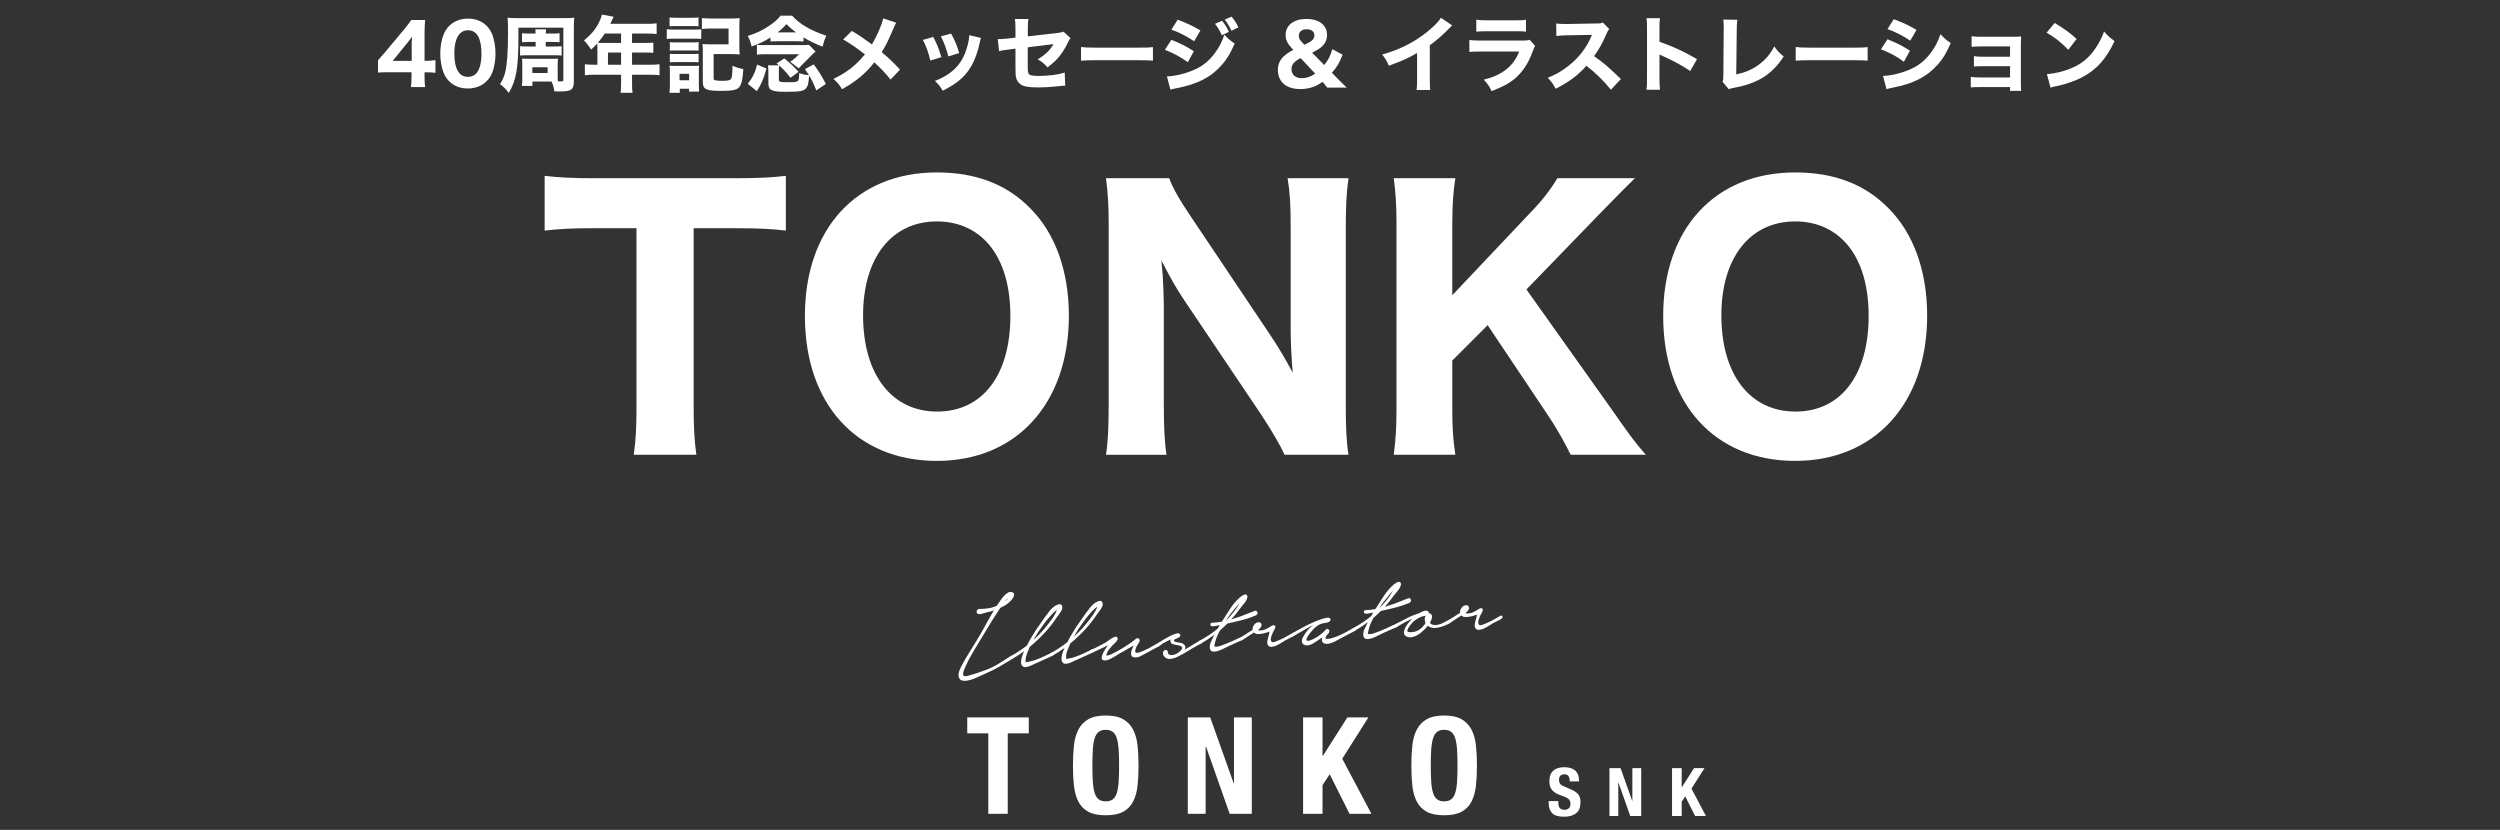 <?xml version="1.0" encoding="utf-8"?>
<!-- Generator: Adobe Illustrator 16.2.1, SVG Export Plug-In . SVG Version: 6.00 Build 0)  -->
<!DOCTYPE svg PUBLIC "-//W3C//DTD SVG 1.1//EN" "http://www.w3.org/Graphics/SVG/1.1/DTD/svg11.dtd">
<svg version="1.1" id="レイヤー_1" xmlns="http://www.w3.org/2000/svg" xmlns:xlink="http://www.w3.org/1999/xlink" x="0px"
	 y="0px" width="485.024px" height="161px" viewBox="0 0 485.024 161" enable-background="new 0 0 485.024 161"
	 xml:space="preserve">
<rect x="0" y="0" width="485.024" height="161" fill="#333333" stroke="none"/>
<g>
	<g>
		<path fill="#FFFFFF" d="M73.341,11.694c0.64-0.72,1.104-1.264,1.409-1.616l3.633-4.354c0.737-0.896,1.008-1.232,1.393-1.841h2.705
			c-0.08,0.929-0.112,1.521-0.112,2.689v5.218h0.448c0.576,0,1.072-0.032,1.664-0.128v2.465c-0.527-0.064-1.057-0.096-1.664-0.096
			h-0.448v0.976c0,0.849,0.032,1.297,0.128,1.889h-2.785c0.096-0.576,0.128-1.088,0.128-1.92v-0.96h-4.466
			c-0.96,0-1.504,0.016-2.033,0.064V11.694z M79.872,8.861c0-0.48,0.016-0.864,0.08-1.745c-0.24,0.352-0.561,0.752-0.977,1.265
			l-2.785,3.425h3.682V8.861z"/>
		<path fill="#FFFFFF" d="M87.15,15.776c-0.497-0.496-0.864-1.073-1.104-1.697c-0.416-1.121-0.625-2.369-0.625-3.666
			c0-1.697,0.385-3.441,0.993-4.434c0.912-1.537,2.465-2.369,4.37-2.369c1.439,0,2.705,0.48,3.617,1.393
			c0.496,0.496,0.88,1.072,1.104,1.697c0.417,1.12,0.625,2.369,0.625,3.681c0,1.681-0.385,3.458-0.977,4.434
			c-0.912,1.504-2.48,2.353-4.386,2.353C89.312,17.169,88.062,16.688,87.15,15.776z M88.143,10.302c0,3.041,0.896,4.61,2.642,4.61
			c0.64,0,1.184-0.224,1.584-0.641c0.672-0.688,1.041-2.064,1.041-3.825c0-3.025-0.896-4.578-2.625-4.578
			C89.119,5.868,88.143,7.501,88.143,10.302z"/>
		<path fill="#FFFFFF" d="M108.194,14.768c0,0.4,0.016,0.833,0.047,1.024c0.193,0,0.305,0,0.369,0c0.624,0,0.688-0.032,0.688-0.336
			V5.372h-8.723v1.713c0,6.13-0.4,8.451-1.873,10.948c-0.448-0.64-0.929-1.137-1.697-1.713c0.496-0.768,0.801-1.457,1.009-2.305
			c0.368-1.473,0.544-3.922,0.544-7.699c0-1.648-0.016-2.129-0.08-2.881c0.528,0.064,0.896,0.08,1.762,0.08h9.411
			c0.896,0,1.296-0.016,1.761-0.08c-0.064,0.641-0.08,1.041-0.08,1.937v10.564c0,0.816-0.208,1.28-0.672,1.521
			c-0.353,0.192-1.009,0.288-2.018,0.288c-0.08,0-0.207,0-0.336,0c-0.304-0.016-0.496-0.016-0.576-0.016c-0.048,0-0.096,0-0.16,0
			c-0.111-0.736-0.271-1.265-0.561-1.905h-3.713v0.848h-2.049c0.048-0.352,0.08-0.768,0.08-1.296v-2.913
			c0-0.512-0.016-0.784-0.064-1.088c0.576,0.032,0.705,0.032,1.185,0.032h4.546c0.721,0,0.881,0,1.265-0.032
			c-0.048,0.352-0.063,0.624-0.063,1.136V14.768z M103.92,8.141h-1.488c-0.464,0-0.833,0.016-1.153,0.048V6.444
			c0.337,0.048,0.656,0.064,1.169,0.064h1.457c0-0.4-0.017-0.528-0.048-0.816h2.08c-0.031,0.288-0.048,0.368-0.063,0.816h1.552
			c0.465,0,0.785-0.016,1.137-0.064v1.745c-0.32-0.032-0.672-0.048-1.137-0.048h-1.552v0.88h1.665c0.703,0,1.088-0.016,1.424-0.064
			v1.825c-0.384-0.048-0.752-0.064-1.424-0.064h-5.203c-0.656,0-1.072,0.016-1.439,0.064V8.958c0.367,0.048,0.688,0.064,1.456,0.064
			h1.568V8.141z M103.28,14.16h2.961v-1.104h-2.961V14.16z"/>
		<path fill="#FFFFFF" d="M115.902,9.213c0-0.304-0.017-0.544-0.032-0.784c-0.432,0.48-0.656,0.705-1.184,1.185
			c-0.545-0.833-0.816-1.201-1.393-1.777c1.568-1.28,2.416-2.353,3.089-3.857c0.208-0.48,0.336-0.848,0.399-1.152l2.273,0.416
			c-0.111,0.224-0.128,0.256-0.352,0.736c-0.112,0.256-0.177,0.384-0.289,0.64h7.268c0.784,0,1.2-0.016,1.713-0.096v2.081
			c-0.496-0.064-0.977-0.096-1.713-0.096h-3.058v1.825h2.386c0.8,0,1.248-0.016,1.744-0.064v1.985
			c-0.528-0.048-0.944-0.064-1.664-0.064h-2.466v2.369h3.521c0.769,0,1.297-0.032,1.81-0.096v2.129
			c-0.529-0.064-1.09-0.096-1.81-0.096h-3.521v1.681c0,0.88,0.017,1.312,0.097,1.825H120.4c0.063-0.496,0.096-0.96,0.096-1.856
			v-1.649h-5.202c-0.736,0-1.28,0.032-1.824,0.096v-2.129c0.544,0.064,1.072,0.096,1.824,0.096h0.608V9.213z M117.343,6.508
			c-0.432,0.656-0.768,1.088-1.36,1.793c0.32,0.016,0.593,0.032,0.993,0.032h3.521V6.508H117.343z M120.496,12.559V10.19h-2.545
			v2.369H120.496z"/>
		<path fill="#FFFFFF" d="M129.357,5.66c0.384,0.064,0.688,0.08,1.296,0.08h4.098c0.673,0,0.913-0.016,1.297-0.064v1.873
			c-0.32-0.032-0.527-0.048-1.232-0.048h-4.162c-0.543,0-0.912,0.016-1.296,0.064V5.66z M129.886,18.001
			c0.048-0.512,0.08-1.024,0.08-1.568v-2.465c0-0.496-0.016-0.832-0.064-1.232c0.385,0.048,0.561,0.048,1.201,0.048h3.489
			c0.592,0,0.769,0,1.024-0.048c-0.032,0.32-0.032,0.544-0.032,1.104v2.881c0,0.256,0.032,0.88,0.048,1.056h-1.953v-0.56h-1.793
			v0.784H129.886z M129.901,3.387c0.448,0.048,0.705,0.064,1.393,0.064h2.834c0.688,0,0.943-0.016,1.393-0.064V5.1
			c-0.417-0.032-0.77-0.048-1.393-0.048h-2.834c-0.607,0-0.96,0.016-1.393,0.048V3.387z M129.95,8.173
			c0.32,0.048,0.496,0.048,1.008,0.048h3.602c0.496,0,0.721-0.016,0.977-0.048v1.665c-0.368-0.048-0.48-0.048-0.977-0.048h-3.602
			c-0.528,0-0.704,0-1.008,0.048V8.173z M129.95,10.43c0.32,0.048,0.496,0.048,1.008,0.048h3.602c0.512,0,0.704-0.016,0.977-0.048
			v1.665c-0.336-0.048-0.48-0.048-1.009-0.048h-3.585c-0.48,0-0.688,0.016-0.992,0.048V10.43z M131.839,15.568h1.856V14.32h-1.856
			V15.568z M138.449,15.12c0,0.336,0.063,0.416,0.433,0.48c0.224,0.048,0.64,0.08,1.168,0.08c1.104,0,1.504-0.08,1.744-0.32
			c0.209-0.208,0.289-0.864,0.32-2.609c0.752,0.336,1.393,0.528,2.098,0.656c-0.129,2.033-0.32,2.929-0.816,3.521
			c-0.449,0.528-1.329,0.704-3.506,0.704c-2.93,0-3.537-0.304-3.537-1.745v-5.762c0-0.816-0.016-1.057-0.064-1.584
			c0.512,0.048,0.896,0.064,1.617,0.064h3.441V5.532h-3.41c-0.736,0-1.232,0.032-1.76,0.096V3.499
			c0.527,0.064,1.04,0.096,1.76,0.096h3.874c0.769,0,1.2-0.016,1.696-0.08c-0.048,0.688-0.063,0.929-0.063,1.649v3.793
			c0,0.688,0.016,1.104,0.063,1.617c-0.527-0.064-0.88-0.08-1.616-0.08h-3.441V15.12z"/>
		<path fill="#FFFFFF" d="M149.472,7.277c-1.105,0.704-2.258,1.249-3.65,1.745c-0.191-0.864-0.367-1.345-0.752-2.049
			c1.521-0.48,2.625-0.977,3.842-1.761c1.168-0.752,1.92-1.393,2.529-2.177h2.24c0.721,0.832,1.568,1.521,2.754,2.209
			c1.023,0.608,2.512,1.249,3.873,1.681c-0.336,0.736-0.512,1.264-0.721,2.145c-1.328-0.528-2.593-1.136-3.697-1.809v0.784
			c-0.385-0.032-0.848-0.048-1.28-0.048h-3.825c-0.449,0-0.833,0.016-1.312,0.048V7.277z M148.702,13.295
			c-0.623,2.161-0.943,2.929-1.872,4.386l-1.761-1.425c0.961-1.216,1.393-2.097,1.824-3.729L148.702,13.295z M146.847,8.686
			c0.399,0.048,0.656,0.064,1.152,0.064h7.475c0.721,0,1.072-0.016,1.457-0.064l1.296,1.312c-0.256,0.224-0.433,0.368-0.608,0.56
			l-1.729,1.729c-0.512,0.512-0.592,0.592-0.912,0.977l-1.665-1.28c0.337-0.208,0.736-0.528,0.993-0.769l0.736-0.688h-6.436
			c-0.896,0-1.312,0.016-1.76,0.08V8.686z M151.104,15.392c0,0.496,0.192,0.56,1.89,0.56c1.984,0,2.032-0.048,2.049-1.761
			c0.8,0.256,1.072,0.32,1.889,0.384c-0.225-0.384-0.369-0.592-0.753-1.168l1.696-0.928c0.977,1.36,1.521,2.225,2.354,3.793
			l-1.841,1.265c-0.544-1.312-0.849-1.969-1.409-2.897c-0.111,1.457-0.207,1.905-0.479,2.321c-0.448,0.704-1.169,0.848-4.002,0.848
			c-1.568,0-2.288-0.08-2.769-0.32c-0.496-0.224-0.656-0.592-0.656-1.424V14.08c0-0.688-0.017-0.977-0.08-1.409h2.129
			c-0.16-0.144-0.16-0.144-0.449-0.368l1.489-0.976c1.152,0.928,1.745,1.488,2.769,2.609l-1.568,1.152
			c-0.864-1.104-1.393-1.681-2.192-2.369c-0.048,0.336-0.064,0.448-0.064,0.88V15.392z M154.433,6.284
			c-0.863-0.64-1.232-0.96-1.856-1.601c-0.624,0.688-1.04,1.073-1.696,1.601H154.433z"/>
		<path fill="#FFFFFF" d="M173.874,4.412c-0.191,0.336-0.271,0.496-0.592,1.232c-0.977,2.305-1.521,3.377-2.225,4.466
			c1.473,1.249,2.129,1.873,3.553,3.394l-1.84,1.937c-0.849-1.104-1.713-2.017-3.154-3.345c-1.553,2.049-3.505,3.682-6.258,5.218
			c-0.496-0.864-0.752-1.185-1.665-2.001c1.873-0.928,2.978-1.648,4.241-2.785c0.705-0.64,1.297-1.265,1.873-1.985
			c-1.793-1.376-2.865-2.113-4.225-2.881l1.68-1.665c1.377,0.816,1.985,1.233,3.89,2.609c0.96-1.537,1.97-3.874,2.193-5.042
			L173.874,4.412z"/>
		<path fill="#FFFFFF" d="M181.055,7.165c0.704,1.312,1.024,2.113,1.585,3.922l-2.145,0.656c-0.433-1.745-0.736-2.577-1.441-4.001
			L181.055,7.165z M190.323,7.357c-0.097,0.272-0.113,0.32-0.24,0.896c-0.465,2.161-1.152,3.921-2.098,5.298
			c-1.137,1.633-2.561,2.769-5.09,4.05c-0.496-0.849-0.721-1.137-1.521-1.905c1.217-0.464,1.905-0.833,2.817-1.473
			c1.856-1.345,2.913-2.993,3.569-5.554c0.192-0.784,0.272-1.312,0.288-1.841L190.323,7.357z M184.528,6.508
			c0.848,1.617,1.152,2.337,1.553,3.794l-2.098,0.64c-0.303-1.265-0.815-2.641-1.439-3.89L184.528,6.508z"/>
		<path fill="#FFFFFF" d="M197.007,5.548c0-0.912-0.016-1.28-0.111-1.856h2.625c-0.08,0.496-0.113,0.912-0.113,1.809v1.553
			l5.715-0.656c0.721-0.08,0.849-0.112,1.185-0.272l1.376,1.264c-0.207,0.256-0.239,0.304-0.479,0.816
			c-0.496,1.057-1.04,1.921-1.713,2.769c-0.576,0.705-1.104,1.201-2.257,2.097c-0.768-0.833-1.057-1.057-1.921-1.569
			c0.736-0.416,1.232-0.784,1.825-1.344c0.544-0.513,0.832-0.88,1.248-1.617l-4.994,0.64v3.505c0.016,1.041,0.016,1.041,0.064,1.296
			c0.064,0.384,0.271,0.576,0.721,0.656c0.367,0.064,0.863,0.096,1.408,0.096c0.752,0,1.984-0.08,2.833-0.192
			c0.88-0.128,1.36-0.224,2.146-0.464l0.096,2.545c-0.353,0-0.353,0-1.777,0.144c-1.312,0.128-2.449,0.192-3.329,0.192
			c-1.329,0-2.353-0.096-2.945-0.289c-0.673-0.208-1.249-0.8-1.44-1.488c-0.145-0.512-0.16-0.769-0.16-2.161V9.438l-1.088,0.144
			c-1.346,0.16-1.409,0.176-2.098,0.336l-0.24-2.353c0.209,0.016,0.385,0.016,0.48,0.016c0.32,0,0.865-0.048,1.617-0.128
			l1.328-0.144V5.548z"/>
		<path fill="#FFFFFF" d="M209.726,9.118c0.721,0.096,1.297,0.128,2.93,0.128h8.099c1.616,0,2.192-0.016,2.929-0.112v2.625
			c-0.64-0.048-1.696-0.08-2.944-0.08h-8.083c-1.393,0-2.306,0.032-2.93,0.096V9.118z"/>
		<path fill="#FFFFFF" d="M227.263,7.725c1.76,0.688,2.945,1.296,4.354,2.209l-1.169,2.145c-1.312-0.976-2.737-1.745-4.45-2.417
			L227.263,7.725z M226.397,14.816c1.441-0.032,3.09-0.4,4.771-1.057c1.969-0.768,3.298-1.792,4.546-3.489
			c0.848-1.152,1.328-2.097,1.824-3.538c0.896,0.944,1.185,1.185,2.001,1.713c-0.832,1.905-1.473,2.977-2.448,4.098
			c-2.129,2.449-4.787,3.81-8.885,4.578c-0.496,0.096-0.8,0.176-1.136,0.272L226.397,14.816z M228.479,3.819
			c1.729,0.64,3.058,1.281,4.418,2.081l-1.216,2.097c-1.586-1.041-2.93-1.729-4.418-2.241L228.479,3.819z M237.091,4.027
			c0.607,0.752,0.928,1.265,1.328,2.161l-1.377,0.656c-0.384-0.88-0.672-1.361-1.312-2.225L237.091,4.027z M238.931,3.227
			c0.545,0.64,1.009,1.361,1.328,2.081l-1.344,0.656c-0.352-0.752-0.672-1.296-1.297-2.161L238.931,3.227z"/>
		<path fill="#FFFFFF" d="M257.489,16.993c-0.319-0.432-0.656-0.848-0.912-1.121c-0.8,0.561-1.232,0.8-1.856,1.009
			c-0.72,0.256-1.568,0.4-2.417,0.4c-1.473,0-2.656-0.4-3.409-1.152c-0.624-0.625-0.977-1.537-0.977-2.545
			c0-1.024,0.353-1.889,1.073-2.593c0.479-0.464,0.896-0.752,1.92-1.312l-0.416-0.464c-0.752-0.816-1.072-1.552-1.072-2.433
			c0-1.889,1.584-3.105,4.033-3.105c1.393,0,2.562,0.4,3.25,1.121c0.496,0.496,0.752,1.185,0.752,1.969
			c0,1.008-0.4,1.792-1.232,2.465c-0.368,0.304-0.801,0.544-1.665,0.993l2.353,2.385c0.801-0.992,1.201-1.777,1.569-3.073
			l2.001,1.072c-0.688,1.697-1.152,2.465-2.081,3.505l1.2,1.233c0.576,0.592,0.881,0.88,1.682,1.648H257.489z M252.319,11.262
			c-0.688,0.4-0.928,0.561-1.2,0.833c-0.368,0.352-0.56,0.8-0.56,1.312c0,1.072,0.768,1.761,1.984,1.761
			c0.912,0,1.729-0.272,2.625-0.88L252.319,11.262z M253.072,8.686c0.976-0.497,1.056-0.528,1.28-0.688
			c0.448-0.32,0.656-0.672,0.656-1.121c0-0.736-0.576-1.2-1.473-1.2c-0.96,0-1.553,0.48-1.553,1.249c0,0.48,0.176,0.816,0.641,1.296
			L253.072,8.686z"/>
		<path fill="#FFFFFF" d="M281.747,4.94c-0.336,0.288-0.368,0.32-0.607,0.576c-1.217,1.265-2.434,2.321-3.746,3.265v6.307
			c0,1.281,0.016,1.825,0.08,2.369h-2.641c0.08-0.608,0.096-1.008,0.096-2.321V10.27c-1.665,0.992-2.577,1.409-5.475,2.481
			c-0.432-0.992-0.624-1.312-1.297-2.177c3.234-0.896,5.906-2.209,8.436-4.162c1.409-1.088,2.481-2.161,2.961-2.961L281.747,4.94z"
			/>
		<path fill="#FFFFFF" d="M285.07,7.757c0.688,0.096,0.992,0.112,2.417,0.112h7.715c0.928,0,1.088-0.016,1.553-0.16l1.072,1.185
			c-0.176,0.288-0.24,0.448-0.448,1.008c-0.815,2.353-2.049,4.194-3.634,5.474c-1.088,0.88-2.176,1.44-4.369,2.305
			c-0.432-0.944-0.656-1.281-1.505-2.225c1.937-0.496,3.153-1.056,4.338-1.985c1.169-0.928,1.889-1.921,2.528-3.473h-7.282
			c-1.312,0-1.793,0.016-2.385,0.08V7.757z M286.415,3.819c0.576,0.096,1.104,0.128,2.209,0.128h5.25c1.297,0,1.6-0.016,2.177-0.128
			V6.14c-0.544-0.064-0.784-0.08-2.146-0.08h-5.33c-1.023,0-1.664,0.032-2.16,0.08V3.819z"/>
		<path fill="#FFFFFF" d="M312.53,17.409c-1.359-1.696-2.961-3.265-4.754-4.658c-1.424,1.697-3.537,3.281-5.97,4.466
			c-0.528-1.008-0.753-1.312-1.536-2.129c1.408-0.56,2.352-1.072,3.553-1.953c1.761-1.281,3.17-2.833,4.193-4.626
			c0.209-0.352,0.48-0.928,0.849-1.745l-4.674,0.08c-1.329,0.032-1.633,0.048-2.241,0.144l-0.031-2.433
			c0.512,0.08,0.96,0.096,1.952,0.096c0.063,0,0.192,0,0.304,0l5.459-0.096c0.881,0,0.96-0.016,1.344-0.192l1.232,1.28
			c-0.207,0.224-0.336,0.432-0.527,0.896c-0.769,1.792-1.488,3.089-2.417,4.354c2.064,1.473,2.465,1.825,5.202,4.434L312.53,17.409z
			"/>
		<path fill="#FFFFFF" d="M319.438,17.409c0.08-0.608,0.097-1.168,0.097-2.257V5.676c0-1.137-0.017-1.585-0.097-2.145h2.609
			c-0.08,0.608-0.096,0.977-0.096,2.145v2.433c2.48,0.848,4.674,1.84,7.283,3.361l-1.312,2.305
			c-1.425-0.977-3.521-2.113-5.362-2.913c-0.304-0.128-0.368-0.16-0.608-0.288v4.61c0,1.024,0.031,1.617,0.096,2.225H319.438z"/>
		<path fill="#FFFFFF" d="M337.056,3.835c-0.08,0.608-0.111,1.104-0.111,1.985l-0.097,8.611c1.713-0.352,3.025-0.912,4.274-1.809
			c1.359-0.977,2.32-2.097,3.104-3.618c0.704,0.977,0.96,1.249,1.825,1.953c-2.273,3.505-5.026,5.234-9.684,6.082
			c-0.497,0.096-0.673,0.144-0.961,0.272l-1.217-1.441c0.129-0.368,0.16-0.608,0.16-1.472l0.064-8.563
			c0.016-0.08,0.016-0.144,0.016-0.224c0-0.769-0.032-1.377-0.096-1.809L337.056,3.835z"/>
		<path fill="#FFFFFF" d="M348.382,9.118c0.721,0.096,1.297,0.128,2.93,0.128h8.099c1.616,0,2.192-0.016,2.929-0.112v2.625
			c-0.64-0.048-1.696-0.08-2.944-0.08h-8.083c-1.393,0-2.306,0.032-2.93,0.096V9.118z"/>
		<path fill="#FFFFFF" d="M366.19,7.613c1.761,0.705,2.945,1.297,4.354,2.225l-1.168,2.145c-1.312-0.993-2.737-1.761-4.449-2.417
			L366.19,7.613z M365.326,14.72c1.44-0.032,3.089-0.4,4.771-1.056c1.969-0.769,3.297-1.793,4.545-3.49
			c0.849-1.152,1.329-2.097,1.825-3.537c0.896,0.944,1.185,1.184,2.001,1.696c-0.832,1.921-1.473,2.994-2.449,4.114
			c-2.129,2.433-4.786,3.793-8.884,4.578c-0.496,0.096-0.8,0.16-1.136,0.272L365.326,14.72z M367.407,3.723
			c1.729,0.641,3.057,1.265,4.418,2.081l-1.217,2.081c-1.584-1.041-2.93-1.713-4.418-2.241L367.407,3.723z"/>
		<path fill="#FFFFFF" d="M384.144,16.896c-0.896,0-1.312,0.016-1.793,0.064v-2.049c0.625,0.096,0.928,0.112,1.793,0.112h5.826
			v-2.177h-5.154c-1.024,0-1.344,0.016-1.856,0.064v-2.017c0.608,0.096,0.864,0.112,1.856,0.112h5.154V9.005h-5.666
			c-0.752,0-1.377,0.032-1.793,0.08V7.021c0.561,0.096,0.912,0.112,1.793,0.112h6.162c0.801,0,1.152-0.016,1.648-0.064
			c-0.031,0.56-0.048,1.041-0.048,1.697v6.947c0,0.928,0.017,1.472,0.063,1.92h-2.16v-0.736H384.144z"/>
		<path fill="#FFFFFF" d="M398.622,4.459c2.065,1.249,2.979,1.921,4.258,3.105l-1.616,2.097c-1.329-1.408-2.673-2.465-4.21-3.313
			L398.622,4.459z M397.118,14.384c1.473-0.096,3.297-0.528,4.77-1.168c2.033-0.849,3.458-2.049,4.706-3.922
			c0.721-1.072,1.153-1.937,1.616-3.185c0.753,0.88,1.041,1.152,2.033,1.856c-1.584,3.426-3.473,5.539-6.258,7.011
			c-1.281,0.672-3.121,1.329-4.658,1.665c-0.4,0.08-0.4,0.08-0.705,0.144c-0.367,0.08-0.463,0.112-0.8,0.224L397.118,14.384z"/>
	</g>
	<g>
		<path fill="#FFFFFF" d="M134.575,78.989c0,3.762,0.132,6.401,0.527,9.239H122.96c0.396-2.838,0.528-5.411,0.528-9.239V44.276
			h-8.382c-3.959,0-6.797,0.132-9.438,0.462V34.113c2.641,0.33,5.544,0.462,9.372,0.462h27.454c4.619,0,7.259-0.132,9.965-0.462
			v10.625c-2.706-0.33-5.214-0.462-9.965-0.462h-7.92V78.989z"/>
		<path fill="#FFFFFF" d="M199.782,40.316c4.949,4.884,7.589,12.275,7.589,20.921c0,17.026-10.163,28.18-25.606,28.18
			c-15.574,0-25.605-11.021-25.605-28.114c0-16.96,10.031-27.85,25.605-27.85C189.223,33.453,195.228,35.697,199.782,40.316z
			 M196.021,61.303c0-6.467-1.717-11.482-4.885-14.65c-2.441-2.441-5.675-3.695-9.371-3.695c-8.777,0-14.32,7.061-14.32,18.214
			c0,11.483,5.543,18.677,14.387,18.677C190.608,79.848,196.021,72.786,196.021,61.303z"/>
		<path fill="#FFFFFF" d="M246.312,64.801c1.518,2.244,3.102,4.884,4.488,7.523c-0.198-2.31-0.396-5.808-0.396-8.249V44.078
			c0-4.289-0.132-6.665-0.594-9.503h11.812c-0.396,2.771-0.527,5.346-0.527,9.569v34.911c0,3.894,0.132,6.731,0.527,9.173h-12.406
			c-0.792-1.781-2.376-4.487-4.488-7.722L229.55,57.938c-1.32-1.98-2.442-3.96-4.225-7.392c0.066,0.792,0.066,0.792,0.265,3.102
			c0.065,1.122,0.198,3.894,0.198,5.214v19.271c0,4.487,0.131,7.523,0.527,10.097h-11.747c0.396-2.376,0.528-5.478,0.528-10.163
			V43.748c0-3.629-0.133-6.269-0.528-9.173h12.275c0.594,1.716,1.913,4.092,4.29,7.59L246.312,64.801z"/>
		<path fill="#FFFFFF" d="M312.509,79.188c4.157,5.939,4.619,6.533,6.797,9.041h-14.584c-1.057-2.178-2.772-5.279-4.356-7.589
			l-11.747-17.555l-6.863,6.863v9.173c0,3.96,0.133,6.006,0.594,9.107h-11.945c0.396-3.168,0.529-5.411,0.529-9.107V43.683
			c0-3.762-0.133-6.071-0.529-9.107h11.945c-0.396,2.508-0.594,5.147-0.594,9.107v13.595l14.98-15.839
			c2.508-2.573,4.158-4.751,5.412-6.863h15.047c-1.717,1.65-4.949,4.949-7.062,7.128l-13.991,14.452L312.509,79.188z"/>
		<path fill="#FFFFFF" d="M366.298,40.316c4.949,4.884,7.59,12.275,7.59,20.921c0,17.026-10.164,28.18-25.606,28.18
			c-15.575,0-25.606-11.021-25.606-28.114c0-16.96,10.031-27.85,25.606-27.85C355.739,33.453,361.744,35.697,366.298,40.316z
			 M362.536,61.303c0-6.467-1.716-11.482-4.884-14.65c-2.442-2.441-5.675-3.695-9.371-3.695c-8.777,0-14.321,7.061-14.321,18.214
			c0,11.483,5.544,18.677,14.387,18.677C357.124,79.848,362.536,72.786,362.536,61.303z"/>
	</g>
	<g>
		<g>
			<g>
				<g>
					<path fill="#FFFFFF" d="M199.598,142.273h-4.086v15.608h-3.771v-15.608h-4.086v-3.09h11.942V142.273z"/>
					<path fill="#FFFFFF" d="M208.357,144.617c0.131-1.195,0.419-2.222,0.864-3.077c0.445-0.854,1.087-1.522,1.925-2.003
						s1.964-0.721,3.378-0.721s2.54,0.24,3.379,0.721c0.838,0.48,1.479,1.148,1.925,2.003c0.444,0.855,0.733,1.882,0.864,3.077
						c0.131,1.196,0.196,2.501,0.196,3.915c0,1.433-0.065,2.741-0.196,3.929s-0.42,2.209-0.864,3.063
						c-0.445,0.856-1.087,1.511-1.925,1.965c-0.839,0.453-1.965,0.681-3.379,0.681s-2.54-0.228-3.378-0.681
						c-0.838-0.454-1.479-1.108-1.925-1.965c-0.445-0.854-0.733-1.876-0.864-3.063s-0.196-2.496-0.196-3.929
						C208.161,147.118,208.227,145.813,208.357,144.617z M212.023,151.74c0.062,0.882,0.184,1.598,0.367,2.147
						c0.183,0.551,0.444,0.952,0.785,1.205s0.79,0.38,1.349,0.38s1.009-0.127,1.349-0.38c0.341-0.253,0.603-0.654,0.786-1.205
						c0.184-0.55,0.305-1.266,0.366-2.147c0.062-0.881,0.092-1.95,0.092-3.208c0-1.257-0.03-2.321-0.092-3.194
						s-0.183-1.589-0.366-2.147s-0.445-0.965-0.786-1.218c-0.34-0.253-0.79-0.38-1.349-0.38s-1.008,0.127-1.349,0.38
						s-0.603,0.659-0.785,1.218c-0.184,0.559-0.306,1.274-0.367,2.147s-0.092,1.938-0.092,3.194
						C211.932,149.79,211.962,150.859,212.023,151.74z"/>
					<path fill="#FFFFFF" d="M239.351,151.989h0.053v-12.806h3.457v18.698h-4.295l-4.609-13.094h-0.053v13.094h-3.456v-18.698h4.347
						L239.351,151.989z"/>
					<path fill="#FFFFFF" d="M256.583,146.673h0.052l4.767-7.489h4.085l-5.08,8.014l5.656,10.685h-4.242l-3.85-7.673l-1.388,2.121
						v5.552h-3.771v-18.698h3.771V146.673z"/>
					<path fill="#FFFFFF" d="M274.011,144.617c0.131-1.195,0.419-2.222,0.864-3.077c0.444-0.854,1.087-1.522,1.925-2.003
						s1.964-0.721,3.378-0.721s2.54,0.24,3.378,0.721s1.48,1.148,1.926,2.003c0.444,0.855,0.732,1.882,0.863,3.077
						c0.131,1.196,0.197,2.501,0.197,3.915c0,1.433-0.066,2.741-0.197,3.929s-0.419,2.209-0.863,3.063
						c-0.445,0.856-1.088,1.511-1.926,1.965c-0.838,0.453-1.964,0.681-3.378,0.681s-2.54-0.228-3.378-0.681
						c-0.838-0.454-1.48-1.108-1.925-1.965c-0.445-0.854-0.733-1.876-0.864-3.063s-0.196-2.496-0.196-3.929
						C273.814,147.118,273.88,145.813,274.011,144.617z M277.677,151.74c0.061,0.882,0.184,1.598,0.367,2.147
						c0.183,0.551,0.444,0.952,0.785,1.205s0.79,0.38,1.349,0.38s1.009-0.127,1.349-0.38c0.341-0.253,0.603-0.654,0.786-1.205
						c0.183-0.55,0.305-1.266,0.366-2.147c0.061-0.881,0.092-1.95,0.092-3.208c0-1.257-0.031-2.321-0.092-3.194
						c-0.062-0.873-0.184-1.589-0.366-2.147c-0.184-0.559-0.445-0.965-0.786-1.218c-0.34-0.253-0.79-0.38-1.349-0.38
						s-1.008,0.127-1.349,0.38s-0.603,0.659-0.785,1.218c-0.184,0.559-0.307,1.274-0.367,2.147
						c-0.062,0.873-0.092,1.938-0.092,3.194C277.585,149.79,277.615,150.859,277.677,151.74z"/>
				</g>
			</g>
			<g>
				<path fill="#FFFFFF" d="M189.978,118.14c0.569,0.007,1.139-0.031,1.708-0.114c0.569-0.082,1.13-0.243,1.682-0.484l0.026-0.002
					c0.054-0.094,0.103-0.178,0.146-0.253c0.045-0.074,0.103-0.159,0.174-0.254c0.124-0.171,0.28-0.393,0.467-0.665
					c0.188-0.273,0.392-0.53,0.614-0.771c0.222-0.24,0.463-0.438,0.721-0.593s0.511-0.197,0.761-0.129
					c0.338,0.078,0.502,0.226,0.493,0.439c-0.009,0.215-0.093,0.448-0.253,0.702c-0.16,0.253-0.36,0.492-0.601,0.716
					c-0.24,0.225-0.423,0.378-0.547,0.459c-0.196,0.158-0.405,0.291-0.628,0.398c-0.223,0.106-0.44,0.214-0.653,0.32
					c-0.285,0.414-0.557,0.828-0.814,1.241s-0.529,0.835-0.813,1.268l-3.39,5.589c-0.25,0.448-0.508,0.896-0.774,1.345
					s-0.498,0.904-0.694,1.365c-0.053,0.111-0.133,0.277-0.239,0.499c-0.107,0.223-0.21,0.463-0.308,0.72s-0.165,0.494-0.2,0.711
					c-0.036,0.216,0,0.373,0.107,0.472c0.124,0.096,0.427,0.085,0.907-0.034c0.479-0.12,0.996-0.27,1.548-0.447
					c0.551-0.18,1.067-0.364,1.548-0.555s0.792-0.31,0.935-0.357c0.462-0.198,0.916-0.422,1.361-0.672
					c0.444-0.249,0.88-0.517,1.308-0.801l1.334-0.856c0.089-0.043,0.178-0.091,0.267-0.142c0.089-0.053,0.178-0.046,0.268,0.018
					c0.106,0.044,0.155,0.13,0.146,0.255c-0.009,0.126-0.058,0.219-0.146,0.278c-0.818,0.494-1.638,0.984-2.456,1.47
					s-1.663,0.914-2.535,1.288c-0.623,0.266-1.237,0.542-1.842,0.832s-1.245,0.507-1.922,0.651c-0.338,0.063-0.672,0.06-1.001-0.012
					c-0.329-0.07-0.547-0.28-0.653-0.627c-0.071-0.207-0.094-0.419-0.067-0.635c0.027-0.215,0.08-0.434,0.16-0.654
					c0.08-0.219,0.174-0.436,0.281-0.649c0.106-0.213,0.213-0.413,0.319-0.601c0.428-0.8,0.881-1.58,1.361-2.34
					c0.48-0.761,0.952-1.523,1.415-2.291c0.587-0.955,1.143-1.922,1.668-2.899c0.524-0.977,1.072-1.942,1.642-2.896
					c-0.249,0.073-0.489,0.143-0.721,0.206s-0.472,0.123-0.721,0.179c-0.106,0.026-0.236,0.064-0.387,0.112
					c-0.151,0.048-0.308,0.091-0.468,0.132c-0.16,0.039-0.315,0.065-0.467,0.078s-0.271-0.014-0.36-0.078
					c-0.106-0.062-0.173-0.146-0.2-0.25c-0.026-0.104-0.022-0.207,0.014-0.308c0.035-0.101,0.094-0.186,0.174-0.255
					C189.751,118.189,189.853,118.149,189.978,118.14z M195.608,116.022c-0.249,0.181-0.463,0.412-0.64,0.693
					c0.124-0.1,0.244-0.211,0.36-0.337C195.444,116.255,195.538,116.136,195.608,116.022z"/>
				<path fill="#FFFFFF" d="M196.089,127.3c0.552-0.294,1.086-0.614,1.602-0.959c0.516-0.344,1.032-0.716,1.549-1.114
					c0.248-0.519,0.524-1.021,0.827-1.509c0.302-0.487,0.596-0.965,0.881-1.434c0.302-0.435,0.604-0.872,0.907-1.315
					c0.302-0.442,0.613-0.882,0.934-1.317c0.268-0.378,0.557-0.763,0.868-1.152c0.311-0.39,0.671-0.718,1.081-0.983
					c0.195-0.122,0.436-0.217,0.721-0.285c0.284-0.067,0.479,0.046,0.587,0.339c0.07,0.19,0.075,0.381,0.013,0.572
					c-0.062,0.192-0.155,0.387-0.28,0.584c-0.124,0.197-0.258,0.386-0.399,0.566c-0.144,0.182-0.259,0.337-0.348,0.469
					c-0.712,1.073-1.508,2.085-2.389,3.038s-1.828,1.845-2.843,2.676c-0.089,0.22-0.191,0.456-0.307,0.706
					c-0.116,0.25-0.218,0.511-0.307,0.786c-0.09,0.273-0.151,0.541-0.188,0.802c-0.035,0.261-0.026,0.505,0.027,0.731
					c0.195-0.051,0.373-0.092,0.533-0.124c0.143-0.029,0.276-0.053,0.4-0.072s0.204-0.039,0.24-0.061
					c0.534-0.149,1.059-0.334,1.575-0.556c0.516-0.22,1.022-0.457,1.521-0.712c0.142-0.047,0.311-0.132,0.507-0.255
					c0.195-0.123,0.364-0.146,0.507-0.068c0.195,0.127,0.223,0.254,0.08,0.381c-0.143,0.128-0.275,0.223-0.4,0.286l-3.096,1.401
					c-0.303,0.132-0.597,0.267-0.881,0.406c-0.285,0.139-0.578,0.229-0.881,0.272c-0.267,0.057-0.48,0.034-0.641-0.067
					c-0.16-0.104-0.271-0.245-0.334-0.427s-0.084-0.385-0.066-0.609c0.018-0.223,0.054-0.435,0.107-0.636
					c0.124-0.437,0.284-0.876,0.48-1.32c-0.73,0.54-1.495,1.04-2.296,1.497c-0.178,0.05-0.324,0.004-0.44-0.138
					C195.827,127.558,195.876,127.424,196.089,127.3z M201.507,123.199c0.837-0.852,1.602-1.76,2.296-2.724
					c0.32-0.4,0.622-0.852,0.907-1.355c0.035-0.092,0.089-0.208,0.16-0.348c0.071-0.139,0.134-0.281,0.188-0.428
					c-0.25,0.145-0.485,0.332-0.708,0.564s-0.405,0.425-0.547,0.579c-0.409,0.442-0.792,0.905-1.147,1.388
					c-0.356,0.483-0.712,0.979-1.068,1.489c-0.195,0.301-0.383,0.597-0.561,0.887c-0.178,0.291-0.347,0.585-0.507,0.882
					c0.16-0.137,0.325-0.289,0.494-0.454C201.183,123.516,201.347,123.354,201.507,123.199z"/>
				<path fill="#FFFFFF" d="M203.936,126.657c0.552-0.295,1.085-0.614,1.602-0.96c0.516-0.344,1.032-0.715,1.548-1.114
					c0.249-0.519,0.525-1.021,0.828-1.509c0.302-0.487,0.596-0.965,0.881-1.434c0.302-0.435,0.604-0.872,0.907-1.314
					c0.302-0.443,0.613-0.883,0.934-1.318c0.268-0.378,0.556-0.762,0.868-1.152c0.311-0.39,0.671-0.718,1.08-0.982
					c0.196-0.123,0.437-0.218,0.721-0.286c0.285-0.067,0.48,0.046,0.588,0.339c0.07,0.19,0.075,0.381,0.013,0.573
					c-0.062,0.191-0.155,0.386-0.28,0.583c-0.124,0.197-0.258,0.386-0.4,0.566c-0.143,0.182-0.258,0.337-0.347,0.469
					c-0.712,1.073-1.508,2.086-2.389,3.039c-0.881,0.952-1.828,1.844-2.843,2.675c-0.089,0.221-0.191,0.456-0.307,0.706
					c-0.116,0.25-0.218,0.511-0.307,0.786c-0.09,0.273-0.151,0.541-0.188,0.802c-0.035,0.261-0.026,0.506,0.027,0.731
					c0.195-0.051,0.373-0.092,0.533-0.124c0.143-0.029,0.276-0.053,0.4-0.072c0.125-0.02,0.205-0.038,0.24-0.06
					c0.534-0.15,1.059-0.335,1.575-0.557c0.516-0.22,1.022-0.457,1.521-0.711c0.142-0.047,0.311-0.132,0.507-0.256
					c0.195-0.122,0.364-0.146,0.507-0.068c0.196,0.127,0.223,0.254,0.08,0.381c-0.143,0.128-0.276,0.223-0.4,0.286l-3.096,1.401
					c-0.303,0.132-0.597,0.267-0.881,0.406c-0.285,0.139-0.578,0.229-0.881,0.272c-0.267,0.058-0.48,0.035-0.641-0.067
					c-0.16-0.104-0.271-0.245-0.333-0.427c-0.062-0.182-0.085-0.385-0.067-0.608s0.054-0.436,0.106-0.636
					c0.125-0.438,0.285-0.877,0.48-1.321c-0.729,0.541-1.494,1.04-2.295,1.497c-0.178,0.05-0.324,0.004-0.44-0.138
					C203.674,126.914,203.723,126.781,203.936,126.657z M209.354,122.556c0.836-0.851,1.601-1.76,2.295-2.724
					c0.32-0.4,0.623-0.852,0.907-1.355c0.035-0.092,0.089-0.208,0.16-0.348c0.071-0.139,0.134-0.281,0.187-0.428
					c-0.249,0.146-0.484,0.332-0.707,0.564s-0.404,0.425-0.547,0.579c-0.41,0.442-0.792,0.906-1.147,1.388
					c-0.356,0.483-0.712,0.979-1.067,1.489c-0.196,0.301-0.384,0.597-0.561,0.887c-0.179,0.291-0.348,0.585-0.508,0.883
					c0.16-0.138,0.324-0.29,0.494-0.455C209.029,122.872,209.193,122.711,209.354,122.556z"/>
				<path fill="#FFFFFF" d="M211.782,126.014c0.463-0.181,0.916-0.392,1.361-0.632c0.444-0.242,0.89-0.479,1.335-0.71
					c0.106-0.062,0.271-0.179,0.493-0.349c0.223-0.169,0.449-0.326,0.681-0.469s0.449-0.246,0.654-0.308
					c0.204-0.061,0.36-0.016,0.467,0.136c0.089,0.135,0.103,0.271,0.04,0.409c-0.062,0.14-0.156,0.281-0.28,0.424
					c-0.125,0.144-0.258,0.28-0.4,0.407c-0.143,0.128-0.249,0.229-0.32,0.306c-0.267,0.289-0.524,0.604-0.773,0.944
					c-0.25,0.341-0.374,0.689-0.374,1.045c0.32-0.026,0.658-0.134,1.014-0.323c0.356-0.189,0.668-0.348,0.935-0.478
					c0.854-0.46,1.699-0.975,2.536-1.542c0.462-0.321,0.881-0.642,1.254-0.957c0.16-0.119,0.324-0.133,0.494-0.04
					c0.169,0.093,0.235,0.248,0.2,0.464c-0.036,0.163-0.111,0.325-0.228,0.486c-0.115,0.161-0.218,0.324-0.307,0.492
					c-0.089,0.149-0.174,0.352-0.254,0.607c-0.08,0.257-0.084,0.479-0.013,0.668c0.195,0.092,0.436,0.084,0.721-0.02
					c0.284-0.103,0.516-0.188,0.693-0.257c0.765-0.329,1.477-0.689,2.136-1.082c0.124-0.062,0.28-0.152,0.467-0.265
					c0.187-0.113,0.324-0.085,0.414,0.086c0.088,0.153,0.075,0.274-0.04,0.363c-0.116,0.09-0.236,0.166-0.36,0.23l-1.762,0.972
					c-0.374,0.19-0.783,0.406-1.228,0.647c-0.445,0.241-0.891,0.326-1.335,0.257c-0.32-0.062-0.503-0.23-0.547-0.503
					c-0.045-0.272-0.022-0.536,0.066-0.793l0.4-0.994c-0.463,0.252-0.912,0.512-1.348,0.779c-0.437,0.267-0.886,0.517-1.348,0.75
					c-0.196,0.123-0.428,0.271-0.694,0.444s-0.547,0.338-0.841,0.496c-0.293,0.157-0.583,0.279-0.867,0.364
					c-0.285,0.085-0.534,0.093-0.747,0.021c-0.214-0.054-0.325-0.183-0.334-0.387c-0.009-0.203,0.04-0.443,0.146-0.719
					c0.107-0.276,0.258-0.573,0.454-0.892c0.195-0.318,0.4-0.629,0.614-0.932l-0.641,0.347c-0.73,0.326-1.255,0.574-1.575,0.743
					s-0.569,0.278-0.747,0.328c-0.106,0.045-0.191,0.042-0.254-0.006c-0.062-0.049-0.106-0.107-0.133-0.177
					c-0.027-0.067-0.027-0.139,0-0.213C211.636,126.114,211.693,126.056,211.782,126.014z"/>
				<path fill="#FFFFFF" d="M224.272,125.016c0.125-0.081,0.352-0.229,0.682-0.442c0.328-0.215,0.693-0.435,1.094-0.664
					c0.4-0.229,0.805-0.443,1.215-0.646c0.408-0.202,0.765-0.325,1.067-0.367c0.106-0.045,0.218-0.05,0.333-0.016
					c0.116,0.036,0.2,0.087,0.254,0.153c0.107,0.169,0.115,0.308,0.026,0.412s-0.204,0.199-0.347,0.281
					c-0.143,0.083-0.298,0.154-0.467,0.212c-0.17,0.06-0.28,0.126-0.334,0.201c-0.089,0.114-0.066,0.21,0.067,0.288
					c0.133,0.079,0.298,0.136,0.493,0.173c0.195,0.038,0.392,0.07,0.587,0.099c0.196,0.029,0.32,0.059,0.374,0.09
					c0.355,0.167,0.564,0.358,0.627,0.575c0.062,0.219,0.022,0.448-0.12,0.69l0.721-0.432l2.136-1.297
					c0.124-0.081,0.235-0.095,0.333-0.041c0.098,0.055,0.147,0.153,0.147,0.296s-0.076,0.25-0.228,0.325s-0.289,0.144-0.413,0.207
					c-0.428,0.231-0.859,0.476-1.295,0.733c-0.436,0.259-0.867,0.521-1.294,0.787c-0.517,0.291-1.011,0.554-1.481,0.788
					c-0.472,0.234-0.957,0.373-1.455,0.414c-0.355,0.028-0.672-0.07-0.947-0.297c-0.276-0.227-0.414-0.5-0.414-0.82
					c-0.018-0.159,0.018-0.291,0.107-0.396c0.089-0.105,0.195-0.177,0.32-0.213c0.124-0.037,0.235-0.023,0.333,0.039
					c0.098,0.063,0.156,0.174,0.174,0.332c0.035,0.354,0.191,0.55,0.467,0.59c0.276,0.039,0.601,0,0.975-0.12
					c0.249-0.109,0.476-0.239,0.681-0.39c0.204-0.15,0.351-0.291,0.44-0.423c0.23-0.268,0.293-0.468,0.187-0.603
					c-0.106-0.133-0.289-0.233-0.547-0.302s-0.53-0.121-0.814-0.16c-0.285-0.039-0.48-0.099-0.587-0.179
					c-0.16-0.129-0.254-0.265-0.28-0.404s-0.022-0.282,0.014-0.428c-0.268,0.128-0.53,0.261-0.788,0.398
					c-0.258,0.136-0.493,0.258-0.707,0.364c-0.16,0.103-0.352,0.247-0.573,0.434c-0.224,0.188-0.424,0.289-0.601,0.304
					c-0.09,0.024-0.165,0.018-0.228-0.021c-0.062-0.039-0.098-0.09-0.106-0.151c-0.009-0.062,0-0.129,0.026-0.203
					C224.153,125.114,224.202,125.058,224.272,125.016z"/>
				<path fill="#FFFFFF" d="M235.136,120.815c0.32-0.009,0.641-0.03,0.961-0.065c0.32-0.034,0.641-0.083,0.961-0.146
					c0.498-0.806,1.036-1.646,1.614-2.521c0.578-0.874,1.232-1.626,1.962-2.256c0.143-0.1,0.289-0.201,0.44-0.304
					c0.151-0.1,0.307-0.166,0.467-0.198c0.178-0.015,0.312,0.047,0.4,0.182s0.107,0.285,0.054,0.449
					c-0.09,0.363-0.285,0.722-0.587,1.075c-0.303,0.354-0.561,0.674-0.774,0.958c-0.267,0.378-0.547,0.748-0.841,1.109
					c-0.294,0.363-0.592,0.717-0.894,1.062l1.574-0.503l2.643-1.018c0.124-0.063,0.254-0.114,0.387-0.151
					c0.134-0.038,0.254,0.01,0.36,0.144s0.134,0.278,0.08,0.435c-0.054,0.155-0.151,0.265-0.294,0.33
					c-0.818,0.353-1.672,0.645-2.562,0.877c-0.891,0.233-1.762,0.438-2.616,0.615l-0.373,0.11c-0.214,0.214-0.437,0.428-0.668,0.642
					c-0.231,0.216-0.472,0.431-0.721,0.647c-0.124,0.188-0.23,0.379-0.32,0.573c-0.089,0.193-0.178,0.393-0.267,0.596
					c-0.036,0.056-0.089,0.194-0.16,0.414c-0.071,0.219-0.138,0.442-0.2,0.669c-0.062,0.229-0.111,0.437-0.146,0.627
					c-0.036,0.189-0.026,0.282,0.026,0.278c0.374,0.058,0.778,0.002,1.215-0.167c0.436-0.169,0.813-0.312,1.134-0.427
					c0.409-0.176,0.818-0.351,1.229-0.527c0.408-0.176,0.817-0.369,1.228-0.581c0.106-0.045,0.244-0.082,0.413-0.114
					c0.169-0.031,0.245,0.069,0.228,0.302c-0.019,0.162-0.13,0.282-0.334,0.36c-0.205,0.08-0.369,0.15-0.494,0.215l-1.895,0.849
					c-0.214,0.107-0.512,0.256-0.895,0.447s-0.765,0.352-1.147,0.48c-0.383,0.13-0.729,0.172-1.041,0.126
					c-0.312-0.045-0.503-0.27-0.573-0.674c-0.036-0.406,0.04-0.816,0.227-1.232s0.404-0.865,0.654-1.349
					c-0.819,0.619-1.673,1.178-2.562,1.679c-0.106,0.062-0.196,0.079-0.267,0.049c-0.071-0.03-0.125-0.079-0.16-0.147
					c-0.036-0.068-0.04-0.144-0.014-0.226s0.085-0.154,0.174-0.214c0.622-0.337,1.223-0.697,1.801-1.083
					c0.578-0.385,1.144-0.806,1.695-1.26l0.373-0.671c-0.267,0.04-0.561,0.1-0.881,0.18c-0.319,0.078-0.578,0.073-0.773-0.017
					c-0.143-0.077-0.191-0.198-0.146-0.362C234.873,120.917,234.976,120.829,235.136,120.815z M239.967,117.884
					c0.089-0.132,0.173-0.271,0.253-0.421s0.165-0.299,0.254-0.448c-0.178,0.193-0.343,0.385-0.494,0.574
					c-0.151,0.19-0.279,0.344-0.387,0.459c-0.32,0.383-0.632,0.769-0.934,1.157c-0.303,0.391-0.579,0.8-0.828,1.229
					C238.632,119.64,239.344,118.789,239.967,117.884z"/>
				<path fill="#FFFFFF" d="M240.714,123.642c0.373-0.228,0.742-0.453,1.107-0.679c0.364-0.226,0.761-0.48,1.188-0.765
					c-0.035-0.335,0.066-0.664,0.307-0.986c0.24-0.321,0.548-0.489,0.921-0.502c0.249,0.016,0.409,0.127,0.48,0.334
					c0.071,0.208,0.036,0.416-0.106,0.623c-0.143,0.226-0.329,0.418-0.561,0.58c0.124,0.061,0.275,0.083,0.454,0.069
					c0.373,0.005,0.765-0.095,1.174-0.297s0.774-0.415,1.095-0.637c0.32-0.134,0.524-0.114,0.613,0.057
					c0.089,0.17,0.054,0.387-0.106,0.648c-0.089,0.15-0.191,0.342-0.307,0.572c-0.116,0.232-0.214,0.468-0.294,0.705
					c-0.08,0.238-0.125,0.464-0.133,0.678c-0.01,0.215,0.057,0.379,0.199,0.491c0.09,0.1,0.325,0.08,0.708-0.058
					c0.382-0.139,0.894-0.357,1.534-0.66c0.214-0.106,0.432-0.226,0.654-0.36c0.223-0.134,0.449-0.264,0.681-0.39
					c0.054-0.021,0.133-0.068,0.24-0.14c0.106-0.07,0.209-0.124,0.307-0.158c0.098-0.035,0.187-0.043,0.267-0.021
					c0.08,0.02,0.12,0.11,0.12,0.271c0,0.089-0.04,0.172-0.12,0.25c-0.08,0.077-0.169,0.146-0.267,0.208s-0.2,0.114-0.307,0.158
					c-0.107,0.045-0.187,0.079-0.24,0.1l-1.121,0.6c-0.196,0.123-0.44,0.276-0.734,0.461c-0.293,0.184-0.592,0.341-0.894,0.474
					c-0.303,0.131-0.597,0.209-0.881,0.232c-0.285,0.023-0.508-0.075-0.668-0.293c-0.089-0.117-0.143-0.25-0.159-0.4
					c-0.019-0.149-0.014-0.302,0.013-0.455c0.027-0.152,0.062-0.307,0.107-0.462c0.044-0.155,0.084-0.305,0.119-0.45l0.214-0.898
					c-0.089,0.025-0.271,0.085-0.547,0.178c-0.276,0.094-0.574,0.167-0.895,0.221c-0.32,0.053-0.627,0.074-0.921,0.062
					c-0.293-0.011-0.512-0.109-0.653-0.293c-0.303,0.186-0.552,0.339-0.747,0.462c-0.196,0.123-0.396,0.255-0.601,0.396
					c-0.205,0.142-0.37,0.253-0.494,0.334c-0.106,0.044-0.231,0.121-0.374,0.23s-0.267,0.134-0.373,0.071
					c-0.107-0.062-0.16-0.156-0.16-0.281C240.554,123.797,240.606,123.703,240.714,123.642z"/>
				<path fill="#FFFFFF" d="M250.775,122.843c0.214-0.124,0.484-0.284,0.814-0.48c0.329-0.196,0.681-0.39,1.054-0.58
					c0.374-0.19,0.734-0.372,1.081-0.543s0.636-0.31,0.868-0.418c0.124-0.063,0.347-0.162,0.667-0.295s0.658-0.258,1.014-0.377
					c0.356-0.118,0.689-0.207,1.001-0.269c0.312-0.061,0.538-0.053,0.681,0.024c0.214,0.179,0.254,0.353,0.12,0.523
					c-0.133,0.171-0.298,0.283-0.494,0.334l-1.2,0.232c-0.25,0.092-0.459,0.193-0.628,0.305c-0.169,0.112-0.36,0.248-0.573,0.407
					c-0.09,0.079-0.245,0.239-0.468,0.479c-0.223,0.241-0.439,0.499-0.653,0.774c-0.214,0.276-0.383,0.538-0.507,0.789
					c-0.125,0.25-0.125,0.424,0,0.521c0.106,0.081,0.279,0.084,0.52,0.011s0.485-0.174,0.734-0.3
					c0.249-0.127,0.48-0.258,0.694-0.392c0.213-0.133,0.355-0.229,0.427-0.288c0.516-0.362,0.935-0.734,1.254-1.117
					c0.16-0.19,0.334-0.228,0.521-0.109c0.187,0.119,0.244,0.297,0.173,0.533c-0.036,0.128-0.098,0.239-0.187,0.336
					c-0.09,0.097-0.174,0.188-0.254,0.274s-0.146,0.203-0.2,0.35c-0.071,0.131-0.089,0.226-0.054,0.284
					c0.036,0.06,0.098,0.095,0.188,0.104c0.249,0.017,0.561-0.027,0.934-0.129c0.374-0.102,0.761-0.231,1.161-0.389
					s0.796-0.336,1.188-0.538c0.391-0.201,0.729-0.384,1.014-0.55c0.071-0.023,0.169-0.081,0.294-0.171
					c0.124-0.09,0.253-0.168,0.387-0.232s0.263-0.102,0.387-0.111s0.214,0.035,0.268,0.139c0.07,0.101,0.066,0.198-0.014,0.294
					s-0.191,0.181-0.334,0.255s-0.284,0.143-0.427,0.208s-0.249,0.119-0.32,0.159c-0.303,0.168-0.605,0.33-0.907,0.488
					c-0.303,0.158-0.614,0.321-0.935,0.49c-0.213,0.106-0.444,0.232-0.693,0.377c-0.25,0.146-0.508,0.273-0.774,0.384
					c-0.267,0.111-0.538,0.196-0.814,0.254c-0.275,0.059-0.529,0.052-0.761-0.018c-0.302-0.1-0.48-0.259-0.533-0.478
					c-0.054-0.217-0.045-0.454,0.026-0.709l-0.721,0.486c-0.303,0.203-0.618,0.411-0.947,0.625s-0.672,0.354-1.027,0.417
					c-0.32,0.044-0.605-0.003-0.854-0.143s-0.383-0.378-0.4-0.715c0-0.178,0.071-0.41,0.214-0.698
					c0.143-0.287,0.324-0.586,0.547-0.898s0.468-0.603,0.734-0.875c0.267-0.271,0.516-0.478,0.747-0.621
					c-0.125,0.046-0.325,0.143-0.601,0.289c-0.276,0.147-0.587,0.324-0.935,0.53c-0.347,0.207-0.711,0.419-1.094,0.637
					c-0.383,0.219-0.734,0.421-1.055,0.607c-0.089,0.061-0.178,0.082-0.267,0.062c-0.089-0.019-0.155-0.058-0.2-0.116
					c-0.044-0.059-0.062-0.129-0.053-0.209C250.611,122.977,250.669,122.905,250.775,122.843z"/>
				<path fill="#FFFFFF" d="M264.921,118.373c0.32-0.009,0.641-0.03,0.961-0.064c0.32-0.035,0.641-0.084,0.961-0.146
					c0.498-0.806,1.036-1.646,1.614-2.521c0.578-0.874,1.232-1.626,1.962-2.255c0.143-0.101,0.289-0.202,0.44-0.304
					c0.151-0.101,0.307-0.167,0.467-0.199c0.178-0.014,0.312,0.047,0.4,0.182s0.107,0.285,0.054,0.449
					c-0.09,0.363-0.285,0.722-0.587,1.076c-0.303,0.354-0.561,0.673-0.774,0.958c-0.267,0.377-0.547,0.748-0.841,1.108
					c-0.293,0.363-0.592,0.717-0.894,1.062l1.574-0.503l2.643-1.018c0.124-0.063,0.254-0.114,0.387-0.151
					c0.134-0.037,0.254,0.01,0.36,0.144c0.106,0.135,0.134,0.278,0.08,0.435c-0.054,0.155-0.151,0.265-0.294,0.33
					c-0.818,0.353-1.672,0.645-2.562,0.878c-0.891,0.232-1.762,0.438-2.616,0.614l-0.373,0.111
					c-0.214,0.213-0.437,0.427-0.668,0.642c-0.23,0.215-0.472,0.43-0.721,0.646c-0.124,0.188-0.23,0.379-0.32,0.573
					c-0.089,0.193-0.178,0.393-0.267,0.596c-0.036,0.056-0.089,0.194-0.16,0.414c-0.071,0.219-0.138,0.442-0.2,0.67
					s-0.111,0.436-0.146,0.626c-0.036,0.189-0.026,0.282,0.026,0.278c0.374,0.058,0.778,0.002,1.215-0.167
					c0.436-0.169,0.813-0.312,1.134-0.427c0.409-0.176,0.818-0.351,1.229-0.527c0.408-0.176,0.818-0.369,1.228-0.581
					c0.106-0.045,0.244-0.082,0.413-0.113c0.169-0.032,0.245,0.068,0.228,0.302c-0.019,0.161-0.13,0.281-0.334,0.36
					s-0.369,0.15-0.493,0.214l-1.896,0.849c-0.214,0.107-0.512,0.256-0.895,0.447c-0.382,0.191-0.765,0.352-1.147,0.481
					c-0.383,0.129-0.729,0.171-1.041,0.125c-0.312-0.045-0.503-0.27-0.573-0.674c-0.036-0.406,0.04-0.816,0.227-1.232
					s0.404-0.865,0.654-1.349c-0.819,0.619-1.673,1.179-2.562,1.679c-0.106,0.062-0.196,0.079-0.267,0.049
					c-0.071-0.029-0.125-0.079-0.16-0.147c-0.036-0.068-0.04-0.143-0.014-0.226c0.026-0.082,0.085-0.154,0.174-0.214
					c0.622-0.337,1.223-0.697,1.801-1.083c0.578-0.385,1.144-0.806,1.695-1.26l0.373-0.671c-0.267,0.04-0.56,0.1-0.88,0.18
					c-0.32,0.079-0.579,0.073-0.774-0.017c-0.143-0.077-0.191-0.198-0.146-0.362C264.658,118.475,264.761,118.387,264.921,118.373z
					 M269.752,115.442c0.089-0.133,0.173-0.272,0.253-0.422c0.08-0.148,0.165-0.298,0.254-0.448
					c-0.178,0.193-0.343,0.385-0.494,0.575c-0.15,0.189-0.279,0.343-0.387,0.458c-0.32,0.383-0.632,0.769-0.934,1.157
					c-0.303,0.391-0.579,0.8-0.828,1.229C268.417,117.197,269.129,116.347,269.752,115.442z"/>
				<path fill="#FFFFFF" d="M273.274,119.771c0.355-0.172,0.725-0.327,1.107-0.465s0.752-0.275,1.108-0.411
					c0.23-0.144,0.489-0.262,0.773-0.357c0.284-0.094,0.543-0.08,0.774,0.044c0.142,0.095,0.195,0.232,0.16,0.413
					c0.124-0.027,0.249-0.002,0.373,0.076c0.231,0.213,0.312,0.482,0.24,0.809s-0.204,0.648-0.4,0.967
					c0.071,0.084,0.178,0.164,0.32,0.241c0.285,0.154,0.597,0.209,0.935,0.163c0.338-0.045,0.658-0.125,0.961-0.238
					c0.089-0.025,0.222-0.09,0.4-0.193c0.178-0.104,0.36-0.203,0.547-0.299s0.36-0.163,0.521-0.203
					c0.16-0.039,0.267-0.008,0.32,0.094c0.071,0.137,0.062,0.258-0.026,0.363c-0.09,0.104-0.21,0.194-0.36,0.27
					c-0.151,0.075-0.307,0.146-0.467,0.211c-0.161,0.067-0.268,0.112-0.32,0.134c-0.268,0.11-0.548,0.205-0.841,0.282
					c-0.294,0.077-0.583,0.128-0.868,0.15c-0.284,0.023-0.561,0.006-0.827-0.052c-0.267-0.059-0.498-0.176-0.694-0.356l-0.587,0.661
					c-0.214,0.214-0.454,0.43-0.721,0.647c-0.267,0.217-0.547,0.405-0.841,0.562c-0.293,0.157-0.601,0.267-0.92,0.329
					c-0.321,0.062-0.623,0.042-0.908-0.06c-0.355-0.131-0.564-0.323-0.627-0.575c-0.062-0.253-0.04-0.526,0.066-0.82
					c0.107-0.293,0.258-0.581,0.454-0.864c0.195-0.282,0.382-0.521,0.561-0.713l0.507-0.549c-0.409,0.177-0.81,0.369-1.201,0.579
					s-0.783,0.429-1.174,0.657c-0.071,0.041-0.16,0.097-0.268,0.168c-0.106,0.071-0.213,0.138-0.32,0.2
					c-0.106,0.062-0.209,0.11-0.307,0.146c-0.098,0.034-0.183,0.027-0.254-0.02c-0.124-0.061-0.178-0.154-0.16-0.28
					c0.019-0.126,0.08-0.221,0.188-0.282L273.274,119.771z M274.182,120.63c-0.071,0.077-0.2,0.221-0.387,0.432
					c-0.187,0.212-0.352,0.43-0.493,0.655c-0.144,0.225-0.228,0.432-0.254,0.621c-0.027,0.188,0.084,0.291,0.334,0.306
					c0.462,0.033,0.902-0.021,1.32-0.161c0.418-0.142,0.797-0.377,1.135-0.707c0.143-0.153,0.275-0.298,0.4-0.434
					c0.124-0.134,0.23-0.285,0.32-0.453c-0.09-0.224-0.139-0.469-0.146-0.734c-0.01-0.268,0.057-0.503,0.199-0.711
					c-0.498,0.077-0.947,0.22-1.348,0.431S274.502,120.337,274.182,120.63z"/>
				<path fill="#FFFFFF" d="M280.961,120.341c0.374-0.227,0.743-0.452,1.108-0.679c0.364-0.225,0.76-0.479,1.188-0.764
					c-0.036-0.335,0.066-0.664,0.307-0.986c0.24-0.321,0.547-0.489,0.921-0.502c0.249,0.016,0.409,0.126,0.48,0.333
					c0.071,0.208,0.035,0.416-0.106,0.623c-0.143,0.226-0.33,0.419-0.561,0.58c0.124,0.062,0.275,0.084,0.453,0.069
					c0.374,0.006,0.766-0.094,1.175-0.296c0.409-0.203,0.773-0.415,1.095-0.637c0.319-0.134,0.524-0.114,0.613,0.056
					c0.089,0.171,0.054,0.388-0.106,0.649c-0.09,0.15-0.191,0.341-0.308,0.572c-0.115,0.232-0.213,0.468-0.293,0.705
					s-0.125,0.464-0.134,0.678c-0.009,0.215,0.058,0.379,0.2,0.491c0.089,0.1,0.324,0.08,0.707-0.058
					c0.383-0.139,0.895-0.357,1.535-0.66c0.213-0.106,0.432-0.226,0.654-0.36c0.222-0.134,0.449-0.264,0.68-0.39
					c0.054-0.022,0.134-0.068,0.24-0.14c0.107-0.07,0.209-0.124,0.308-0.158c0.098-0.035,0.187-0.043,0.267-0.022
					s0.12,0.11,0.12,0.271c0,0.089-0.04,0.173-0.12,0.25c-0.08,0.078-0.169,0.147-0.267,0.209c-0.099,0.062-0.2,0.114-0.308,0.158
					c-0.106,0.045-0.187,0.078-0.24,0.1l-1.121,0.6c-0.195,0.122-0.439,0.276-0.733,0.46c-0.294,0.185-0.592,0.342-0.895,0.475
					c-0.303,0.131-0.596,0.209-0.88,0.232c-0.285,0.022-0.508-0.075-0.668-0.293c-0.089-0.117-0.143-0.25-0.16-0.4
					s-0.014-0.302,0.014-0.455c0.026-0.152,0.062-0.307,0.106-0.462s0.085-0.305,0.12-0.45l0.214-0.898
					c-0.089,0.024-0.271,0.085-0.548,0.178c-0.275,0.094-0.573,0.167-0.894,0.221c-0.32,0.053-0.627,0.074-0.921,0.062
					c-0.294-0.011-0.512-0.109-0.654-0.293c-0.303,0.186-0.551,0.338-0.747,0.462c-0.196,0.122-0.396,0.255-0.601,0.396
					c-0.204,0.142-0.369,0.253-0.493,0.335c-0.107,0.044-0.231,0.121-0.374,0.23s-0.267,0.134-0.374,0.07
					c-0.106-0.062-0.16-0.155-0.16-0.28C280.801,120.497,280.854,120.402,280.961,120.341z"/>
			</g>
		</g>
	</g>
	<g>
		<g>
			<path fill="#FFFFFF" d="M302.331,155.684c0,0.217,0.017,0.414,0.052,0.592c0.034,0.178,0.1,0.327,0.195,0.448
				c0.095,0.121,0.223,0.217,0.383,0.286c0.161,0.069,0.362,0.104,0.604,0.104c0.286,0,0.544-0.093,0.773-0.279
				c0.23-0.187,0.345-0.475,0.345-0.864c0-0.208-0.028-0.388-0.084-0.54c-0.057-0.151-0.149-0.288-0.279-0.409
				c-0.131-0.121-0.302-0.231-0.514-0.331c-0.213-0.1-0.475-0.202-0.787-0.306c-0.416-0.139-0.775-0.29-1.079-0.455
				c-0.303-0.165-0.557-0.357-0.76-0.579c-0.204-0.221-0.354-0.476-0.449-0.767c-0.095-0.29-0.143-0.626-0.143-1.008
				c0-0.918,0.256-1.603,0.767-2.054c0.512-0.45,1.214-0.676,2.106-0.676c0.416,0,0.8,0.045,1.15,0.137
				c0.351,0.091,0.654,0.238,0.91,0.441c0.256,0.204,0.455,0.464,0.598,0.78c0.144,0.316,0.215,0.695,0.215,1.138v0.26h-1.794
				c0-0.442-0.078-0.782-0.234-1.021s-0.416-0.357-0.78-0.357c-0.207,0-0.381,0.03-0.52,0.091s-0.249,0.141-0.331,0.24
				c-0.083,0.101-0.14,0.215-0.169,0.345c-0.031,0.13-0.046,0.265-0.046,0.403c0,0.286,0.061,0.526,0.182,0.722
				c0.121,0.194,0.382,0.375,0.78,0.539l1.443,0.624c0.354,0.156,0.646,0.318,0.871,0.487c0.225,0.169,0.404,0.352,0.539,0.546
				c0.134,0.195,0.228,0.41,0.279,0.644c0.052,0.234,0.078,0.494,0.078,0.78c0,0.979-0.284,1.692-0.852,2.139
				s-1.358,0.669-2.372,0.669c-1.058,0-1.813-0.229-2.269-0.688s-0.683-1.118-0.683-1.977v-0.377h1.872V155.684z"/>
			<path fill="#FFFFFF" d="M316.67,155.385h0.025v-6.357h1.716v9.282h-2.132l-2.288-6.5h-0.025v6.5h-1.716v-9.282h2.157
				L316.67,155.385z"/>
			<path fill="#FFFFFF" d="M326.265,152.745h0.025l2.366-3.718h2.028l-2.522,3.979l2.808,5.304h-2.105l-1.911-3.809l-0.688,1.053
				v2.756h-1.872v-9.282h1.872V152.745z"/>
		</g>
	</g>
</g>
</svg>
